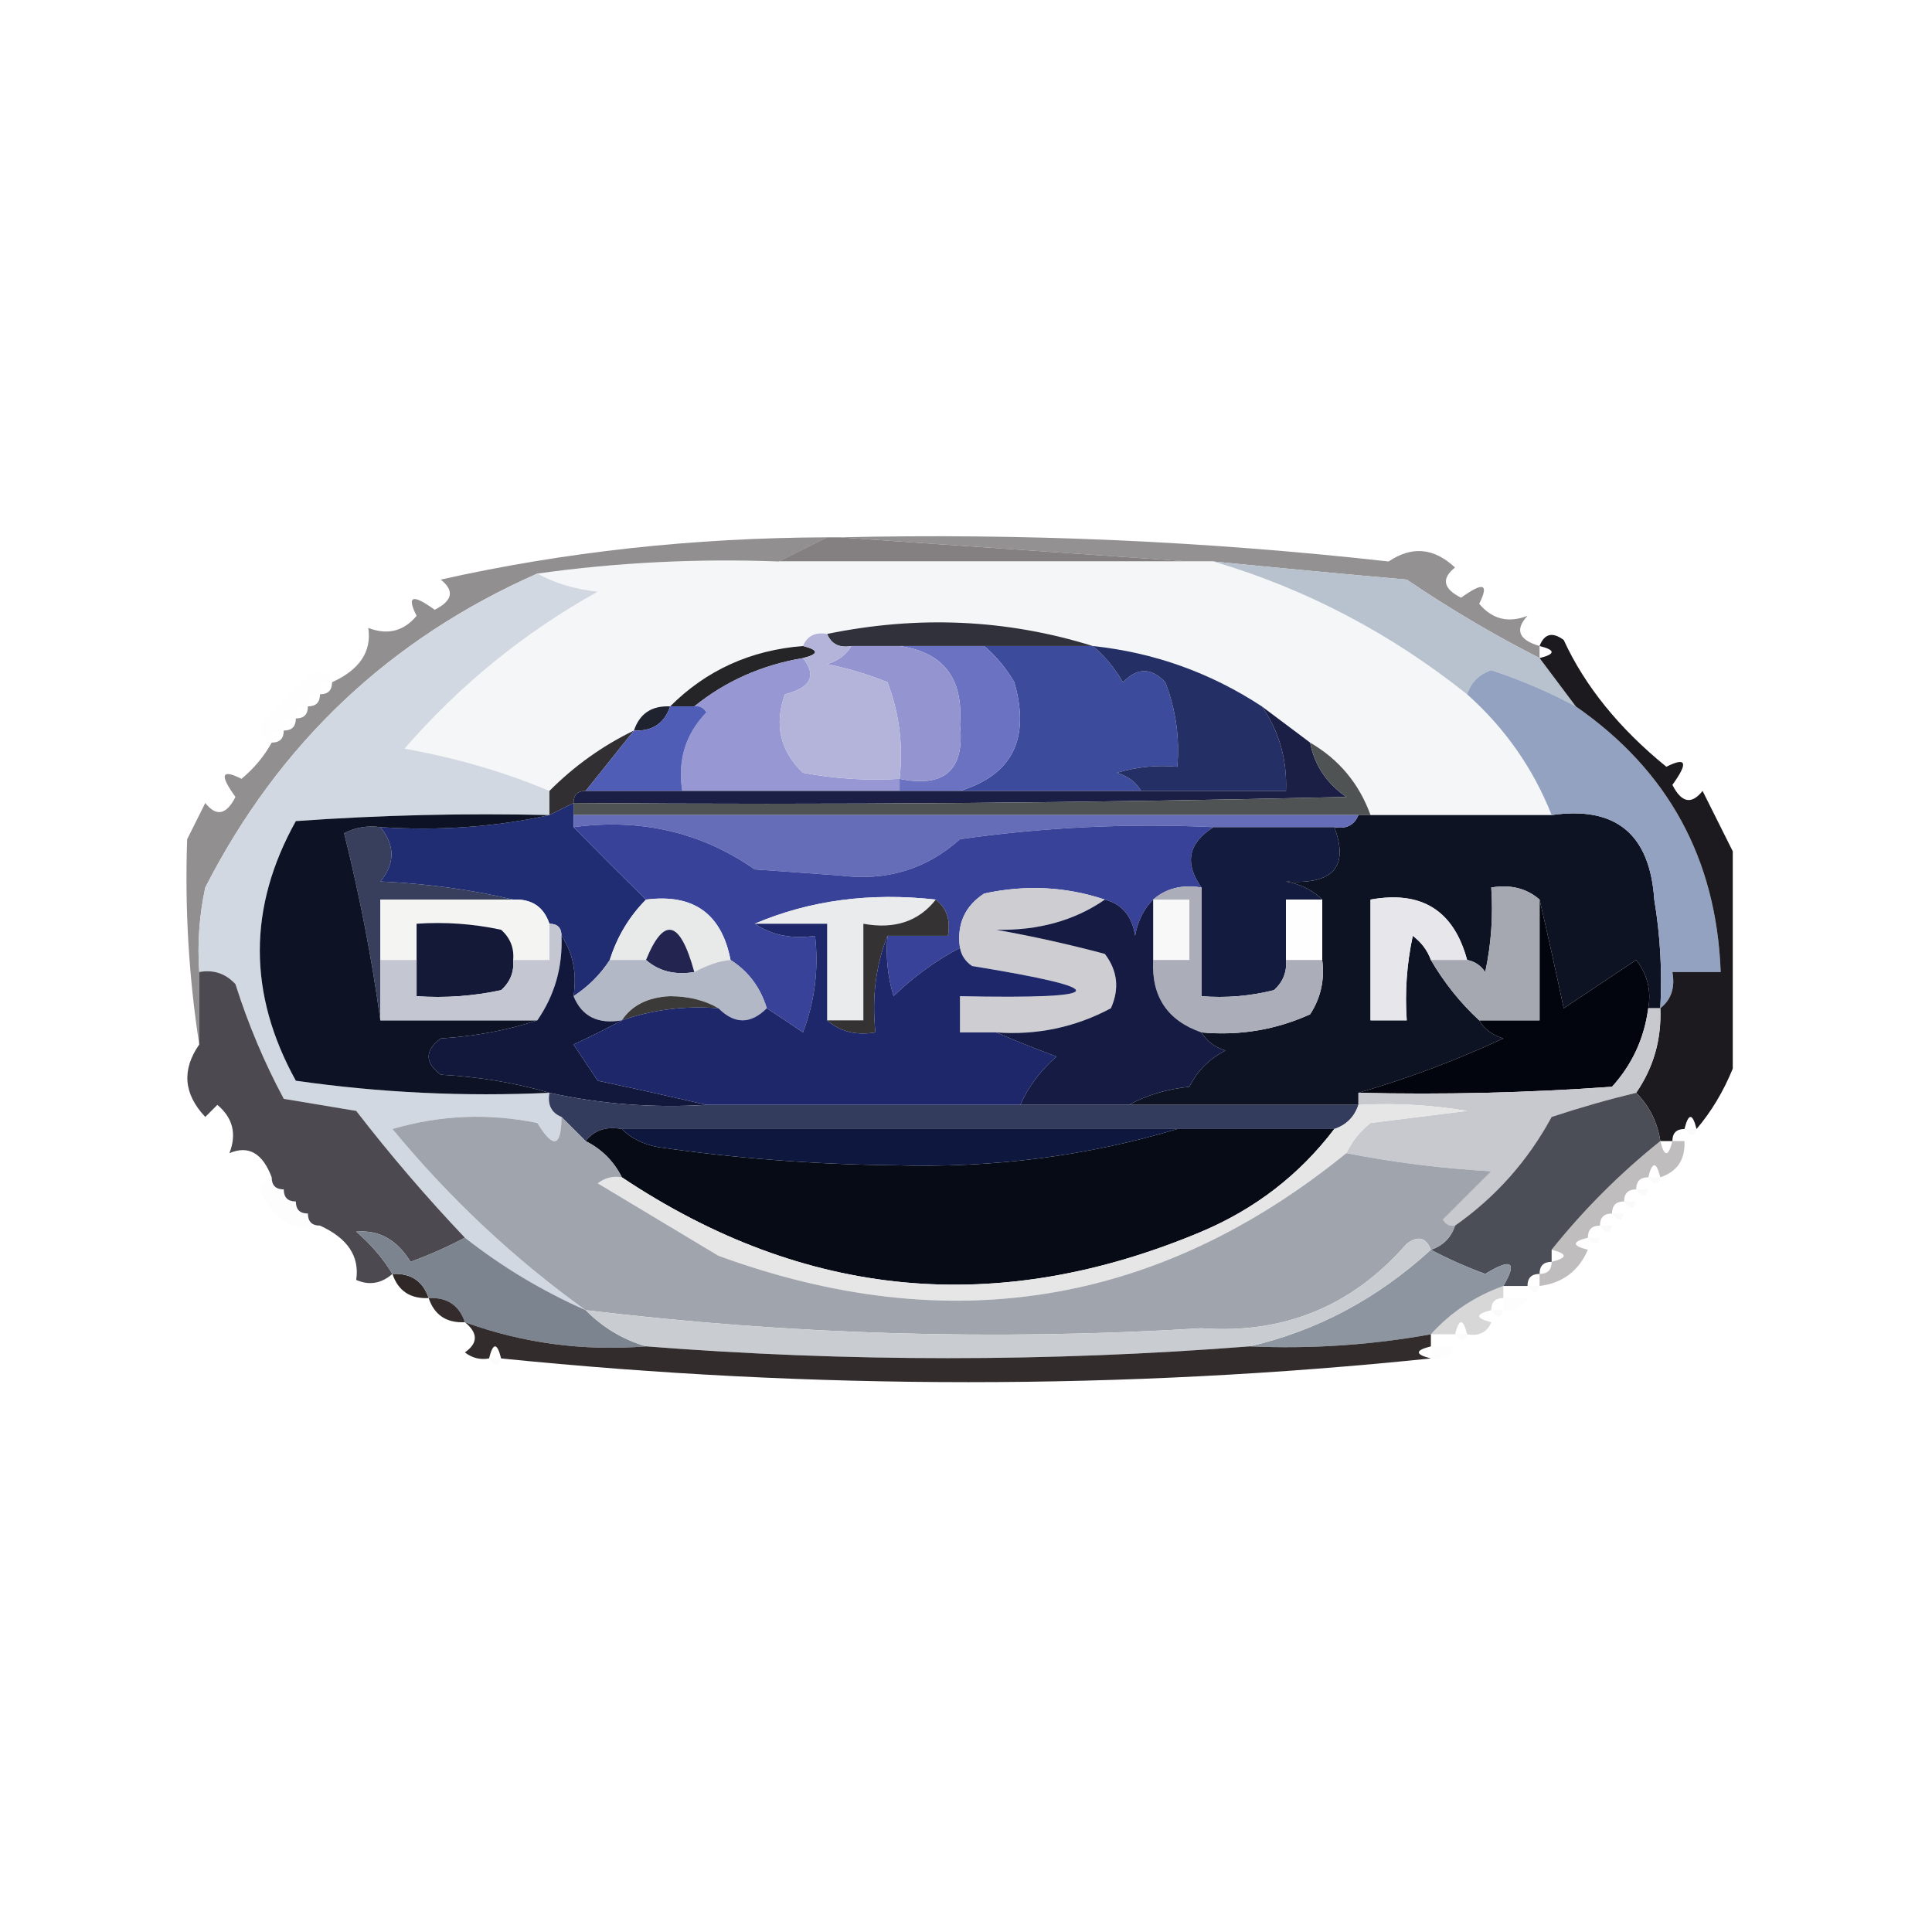 <?xml version="1.0" encoding="UTF-8"?>
<!DOCTYPE svg PUBLIC "-//W3C//DTD SVG 1.1//EN" "http://www.w3.org/Graphics/SVG/1.1/DTD/svg11.dtd">
<svg xmlns="http://www.w3.org/2000/svg" version="1.1" width="160px" height="160px" style="shape-rendering:geometricPrecision; text-rendering:geometricPrecision; image-rendering:optimizeQuality; fill-rule:evenodd; clip-rule:evenodd" xmlns:xlink="http://www.w3.org/1999/xlink">
<g><path style="opacity:0.459" fill="#151111" d="M 69.5,44.5 C 84.729,44.147 99.896,44.814 115,46.5C 116.923,45.198 118.757,45.365 120.5,47C 119.346,47.914 119.513,48.747 121,49.5C 122.84,48.167 123.34,48.334 122.5,50C 123.572,51.284 124.905,51.617 126.5,51C 125.434,52.159 125.767,52.992 127.5,53.5C 127.5,53.833 127.5,54.167 127.5,54.5C 123.738,52.587 120.071,50.421 116.5,48C 111.156,47.529 105.822,47.029 100.5,46.5C 99.833,46.5 99.167,46.5 98.5,46.5C 88.833,45.833 79.167,45.167 69.5,44.5 Z"/></g>
<g><path style="opacity:1" fill="#847f80" d="M 68.5,44.5 C 68.833,44.5 69.167,44.5 69.5,44.5C 79.167,45.167 88.833,45.833 98.5,46.5C 87.167,46.5 75.833,46.5 64.5,46.5C 65.833,45.833 67.167,45.167 68.5,44.5 Z"/></g>
<g><path style="opacity:1" fill="#f4f6f8" d="M 64.5,46.5 C 75.833,46.5 87.167,46.5 98.5,46.5C 99.167,46.5 99.833,46.5 100.5,46.5C 108.13,48.757 115.13,52.424 121.5,57.5C 124.637,60.298 126.971,63.632 128.5,67.5C 123.5,67.5 118.5,67.5 113.5,67.5C 112.557,64.891 110.89,62.891 108.5,61.5C 107.167,60.5 105.833,59.5 104.5,58.5C 100.241,55.705 95.575,54.038 90.5,53.5C 83.382,51.28 76.049,50.947 68.5,52.5C 67.508,52.328 66.842,52.662 66.5,53.5C 62.148,53.846 58.481,55.512 55.5,58.5C 53.973,58.427 52.973,59.094 52.5,60.5C 49.907,61.754 47.573,63.42 45.5,65.5C 41.783,63.934 37.783,62.768 33.5,62C 38.1,56.708 43.433,52.375 49.5,49C 47.618,48.802 45.952,48.302 44.5,47.5C 51.109,46.577 57.776,46.244 64.5,46.5 Z"/></g>
<g><path style="opacity:0.49" fill="#201b1b" d="M 68.5,44.5 C 67.167,45.167 65.833,45.833 64.5,46.5C 57.776,46.244 51.109,46.577 44.5,47.5C 32.269,52.897 23.102,61.563 17,73.5C 16.503,75.81 16.337,78.143 16.5,80.5C 16.5,82.5 16.5,84.5 16.5,86.5C 15.633,80.9 15.3,75.234 15.5,69.5C 16,68.5 16.5,67.5 17,66.5C 17.914,67.654 18.747,67.487 19.5,66C 18.167,64.16 18.334,63.66 20,64.5C 21.045,63.627 21.878,62.627 22.5,61.5C 23.167,61.5 23.5,61.167 23.5,60.5C 24.167,60.5 24.5,60.167 24.5,59.5C 25.167,59.5 25.5,59.167 25.5,58.5C 26.167,58.5 26.5,58.167 26.5,57.5C 27.167,57.5 27.5,57.167 27.5,56.5C 29.791,55.458 30.791,53.958 30.5,52C 32.095,52.617 33.428,52.284 34.5,51C 33.66,49.334 34.16,49.167 36,50.5C 37.487,49.747 37.654,48.914 36.5,48C 46.758,45.702 57.425,44.535 68.5,44.5 Z"/></g>
<g><path style="opacity:1" fill="#b8c2ce" d="M 100.5,46.5 C 105.822,47.029 111.156,47.529 116.5,48C 120.071,50.421 123.738,52.587 127.5,54.5C 128.5,55.833 129.5,57.167 130.5,58.5C 128.307,57.319 125.974,56.319 123.5,55.5C 122.478,55.855 121.811,56.522 121.5,57.5C 115.13,52.424 108.13,48.757 100.5,46.5 Z"/></g>
<g><path style="opacity:1" fill="#30313b" d="M 90.5,53.5 C 87.5,53.5 84.5,53.5 81.5,53.5C 79.167,53.5 76.833,53.5 74.5,53.5C 73.167,53.5 71.833,53.5 70.5,53.5C 69.508,53.672 68.842,53.338 68.5,52.5C 76.049,50.947 83.382,51.28 90.5,53.5 Z"/></g>
<g><path style="opacity:1" fill="#252527" d="M 66.5,53.5 C 67.833,53.833 67.833,54.167 66.5,54.5C 63.088,55.075 60.088,56.408 57.5,58.5C 56.833,58.5 56.167,58.5 55.5,58.5C 58.481,55.512 62.148,53.846 66.5,53.5 Z"/></g>
<g><path style="opacity:0.006" fill="#000000" d="M 27.5,56.5 C 26.833,56.5 26.5,56.833 26.5,57.5C 25.833,57.5 25.5,57.833 25.5,58.5C 24.833,58.5 24.5,58.833 24.5,59.5C 23.833,59.5 23.5,59.833 23.5,60.5C 22.833,60.5 22.5,60.833 22.5,61.5C 21.475,61.103 21.308,60.437 22,59.5C 23.167,58.333 24.333,57.167 25.5,56C 26.437,55.308 27.103,55.475 27.5,56.5 Z"/></g>
<g><path style="opacity:1" fill="#3c4b9c" d="M 81.5,53.5 C 84.5,53.5 87.5,53.5 90.5,53.5C 91.469,54.309 92.302,55.309 93,56.5C 94.183,55.269 95.349,55.269 96.5,56.5C 97.374,58.747 97.708,61.08 97.5,63.5C 95.801,63.34 94.134,63.507 92.5,64C 93.416,64.278 94.082,64.778 94.5,65.5C 89.5,65.5 84.5,65.5 79.5,65.5C 83.84,64.166 85.34,61.166 84,56.5C 83.302,55.309 82.469,54.309 81.5,53.5 Z"/></g>
<g><path style="opacity:1" fill="#9697d3" d="M 66.5,54.5 C 67.658,55.95 67.158,56.95 65,57.5C 64.104,60.025 64.604,62.192 66.5,64C 69.146,64.497 71.813,64.664 74.5,64.5C 74.5,64.833 74.5,65.167 74.5,65.5C 68.5,65.5 62.5,65.5 56.5,65.5C 56.104,62.956 56.771,60.789 58.5,59C 58.272,58.601 57.938,58.435 57.5,58.5C 60.088,56.408 63.088,55.075 66.5,54.5 Z"/></g>
<g><path style="opacity:1" fill="#1f222f" d="M 55.5,58.5 C 55.027,59.906 54.027,60.573 52.5,60.5C 52.973,59.094 53.973,58.427 55.5,58.5 Z"/></g>
<g><path style="opacity:1" fill="#6b72c1" d="M 74.5,53.5 C 76.833,53.5 79.167,53.5 81.5,53.5C 82.469,54.309 83.302,55.309 84,56.5C 85.34,61.166 83.84,64.166 79.5,65.5C 77.833,65.5 76.167,65.5 74.5,65.5C 74.5,65.167 74.5,64.833 74.5,64.5C 78.24,65.258 79.907,63.758 79.5,60C 79.795,56.184 78.128,54.018 74.5,53.5 Z"/></g>
<g><path style="opacity:1" fill="#9495d0" d="M 70.5,53.5 C 71.833,53.5 73.167,53.5 74.5,53.5C 78.128,54.018 79.795,56.184 79.5,60C 79.907,63.758 78.24,65.258 74.5,64.5C 74.813,61.753 74.48,59.087 73.5,56.5C 71.885,55.846 70.218,55.346 68.5,55C 69.416,54.722 70.082,54.222 70.5,53.5 Z"/></g>
<g><path style="opacity:1" fill="#d2d8e1" d="M 44.5,47.5 C 45.952,48.302 47.618,48.802 49.5,49C 43.433,52.375 38.1,56.708 33.5,62C 37.783,62.768 41.783,63.934 45.5,65.5C 45.5,66.167 45.5,66.833 45.5,67.5C 38.492,67.334 31.492,67.5 24.5,68C 20.523,75.134 20.523,82.301 24.5,89.5C 31.468,90.497 38.468,90.83 45.5,90.5C 45.328,91.492 45.662,92.158 46.5,92.5C 46.489,95.001 45.822,95.168 44.5,93C 40.459,92.174 36.459,92.34 32.5,93.5C 37.251,99.255 42.584,104.255 48.5,108.5C 44.922,106.925 41.589,104.925 38.5,102.5C 35.336,99.167 32.336,95.667 29.5,92C 27.5,91.667 25.5,91.333 23.5,91C 21.878,87.973 20.545,84.806 19.5,81.5C 18.675,80.614 17.675,80.281 16.5,80.5C 16.337,78.143 16.503,75.81 17,73.5C 23.102,61.563 32.269,52.897 44.5,47.5 Z"/></g>
<g><path style="opacity:1" fill="#b4b4db" d="M 66.5,53.5 C 66.842,52.662 67.508,52.328 68.5,52.5C 68.842,53.338 69.508,53.672 70.5,53.5C 70.082,54.222 69.416,54.722 68.5,55C 70.218,55.346 71.885,55.846 73.5,56.5C 74.48,59.087 74.813,61.753 74.5,64.5C 71.813,64.664 69.146,64.497 66.5,64C 64.604,62.192 64.104,60.025 65,57.5C 67.158,56.95 67.658,55.95 66.5,54.5C 67.833,54.167 67.833,53.833 66.5,53.5 Z"/></g>
<g><path style="opacity:1" fill="#242f66" d="M 90.5,53.5 C 95.575,54.038 100.241,55.705 104.5,58.5C 105.933,60.558 106.6,62.892 106.5,65.5C 102.5,65.5 98.5,65.5 94.5,65.5C 94.082,64.778 93.416,64.278 92.5,64C 94.134,63.507 95.801,63.34 97.5,63.5C 97.708,61.08 97.374,58.747 96.5,56.5C 95.349,55.269 94.183,55.269 93,56.5C 92.302,55.309 91.469,54.309 90.5,53.5 Z"/></g>
<g><path style="opacity:1" fill="#312f31" d="M 52.5,60.5 C 51.167,62.167 49.833,63.833 48.5,65.5C 47.833,65.5 47.5,65.833 47.5,66.5C 46.833,66.833 46.167,67.167 45.5,67.5C 45.5,66.833 45.5,66.167 45.5,65.5C 47.573,63.42 49.907,61.754 52.5,60.5 Z"/></g>
<g><path style="opacity:1" fill="#4f5db6" d="M 55.5,58.5 C 56.167,58.5 56.833,58.5 57.5,58.5C 57.938,58.435 58.272,58.601 58.5,59C 56.771,60.789 56.104,62.956 56.5,65.5C 53.833,65.5 51.167,65.5 48.5,65.5C 49.833,63.833 51.167,62.167 52.5,60.5C 54.027,60.573 55.027,59.906 55.5,58.5 Z"/></g>
<g><path style="opacity:1" fill="#1b1f46" d="M 104.5,58.5 C 105.833,59.5 107.167,60.5 108.5,61.5C 108.859,63.371 109.859,64.871 111.5,66C 90.169,66.5 68.836,66.667 47.5,66.5C 47.5,65.833 47.833,65.5 48.5,65.5C 51.167,65.5 53.833,65.5 56.5,65.5C 62.5,65.5 68.5,65.5 74.5,65.5C 76.167,65.5 77.833,65.5 79.5,65.5C 84.5,65.5 89.5,65.5 94.5,65.5C 98.5,65.5 102.5,65.5 106.5,65.5C 106.6,62.892 105.933,60.558 104.5,58.5 Z"/></g>
<g><path style="opacity:1" fill="#4f5353" d="M 108.5,61.5 C 110.89,62.891 112.557,64.891 113.5,67.5C 113.167,67.5 112.833,67.5 112.5,67.5C 90.833,67.5 69.167,67.5 47.5,67.5C 47.5,67.167 47.5,66.833 47.5,66.5C 68.836,66.667 90.169,66.5 111.5,66C 109.859,64.871 108.859,63.371 108.5,61.5 Z"/></g>
<g><path style="opacity:1" fill="#0e1323" d="M 112.5,67.5 C 112.833,67.5 113.167,67.5 113.5,67.5C 118.5,67.5 123.5,67.5 128.5,67.5C 133.803,66.736 136.636,69.07 137,74.5C 137.498,77.482 137.665,80.482 137.5,83.5C 137.167,83.5 136.833,83.5 136.5,83.5C 136.762,82.022 136.429,80.689 135.5,79.5C 133.5,80.833 131.5,82.167 129.5,83.5C 128.833,80.358 128.166,77.358 127.5,74.5C 126.432,73.566 125.099,73.232 123.5,73.5C 123.663,75.857 123.497,78.19 123,80.5C 122.617,79.944 122.117,79.611 121.5,79.5C 120.391,75.398 117.725,73.731 113.5,74.5C 113.5,77.833 113.5,81.167 113.5,84.5C 114.5,84.5 115.5,84.5 116.5,84.5C 116.337,82.143 116.503,79.81 117,77.5C 117.717,78.044 118.217,78.711 118.5,79.5C 119.604,81.388 120.937,83.055 122.5,84.5C 122.918,85.222 123.584,85.722 124.5,86C 120.497,87.849 116.497,89.349 112.5,90.5C 112.5,90.833 112.5,91.167 112.5,91.5C 106.167,91.5 99.833,91.5 93.5,91.5C 94.952,90.698 96.618,90.198 98.5,90C 99.167,88.667 100.167,87.667 101.5,87C 100.584,86.722 99.918,86.222 99.5,85.5C 102.649,85.789 105.649,85.289 108.5,84C 109.38,82.644 109.714,81.144 109.5,79.5C 109.5,77.833 109.5,76.167 109.5,74.5C 108.737,73.732 107.737,73.232 106.5,73C 110.405,73.284 111.738,71.784 110.5,68.5C 111.492,68.672 112.158,68.338 112.5,67.5 Z"/></g>
<g><path style="opacity:1" fill="#373f5d" d="M 31.5,68.5 C 32.728,70.01 32.728,71.51 31.5,73C 35.356,73.177 39.023,73.677 42.5,74.5C 38.833,74.5 35.167,74.5 31.5,74.5C 31.5,76.167 31.5,77.833 31.5,79.5C 31.5,81.167 31.5,82.833 31.5,84.5C 30.795,79.38 29.795,74.213 28.5,69C 29.448,68.517 30.448,68.35 31.5,68.5 Z"/></g>
<g><path style="opacity:1" fill="#212d73" d="M 47.5,66.5 C 47.5,66.833 47.5,67.167 47.5,67.5C 47.5,67.833 47.5,68.167 47.5,68.5C 49.509,70.543 51.509,72.543 53.5,74.5C 52.11,75.899 51.11,77.566 50.5,79.5C 49.728,80.694 48.728,81.694 47.5,82.5C 47.785,80.585 47.451,78.919 46.5,77.5C 46.5,76.833 46.167,76.5 45.5,76.5C 45.027,75.094 44.027,74.427 42.5,74.5C 39.023,73.677 35.356,73.177 31.5,73C 32.728,71.51 32.728,70.01 31.5,68.5C 36.363,68.82 41.03,68.486 45.5,67.5C 46.167,67.167 46.833,66.833 47.5,66.5 Z"/></g>
<g><path style="opacity:1" fill="#666db8" d="M 47.5,68.5 C 47.5,68.167 47.5,67.833 47.5,67.5C 69.167,67.5 90.833,67.5 112.5,67.5C 112.158,68.338 111.492,68.672 110.5,68.5C 107.167,68.5 103.833,68.5 100.5,68.5C 93.468,68.17 86.468,68.503 79.5,69.5C 76.712,72.003 73.379,73.003 69.5,72.5C 67.167,72.333 64.833,72.167 62.5,72C 58.094,68.923 53.094,67.757 47.5,68.5 Z"/></g>
<g><path style="opacity:1" fill="#384299" d="M 47.5,68.5 C 53.094,67.757 58.094,68.923 62.5,72C 64.833,72.167 67.167,72.333 69.5,72.5C 73.379,73.003 76.712,72.003 79.5,69.5C 86.468,68.503 93.468,68.17 100.5,68.5C 98.401,69.815 98.067,71.482 99.5,73.5C 97.901,73.232 96.568,73.566 95.5,74.5C 94.732,75.263 94.232,76.263 94,77.5C 93.764,75.881 92.931,74.881 91.5,74.5C 88.257,73.42 84.924,73.253 81.5,74C 79.893,75.049 79.227,76.549 79.5,78.5C 77.475,79.565 75.642,80.898 74,82.5C 73.507,80.866 73.34,79.199 73.5,77.5C 75.167,77.5 76.833,77.5 78.5,77.5C 78.737,76.209 78.404,75.209 77.5,74.5C 72.056,73.892 67.056,74.558 62.5,76.5C 63.919,77.451 65.585,77.784 67.5,77.5C 67.813,80.247 67.48,82.913 66.5,85.5C 65.482,84.808 64.482,84.141 63.5,83.5C 62.974,81.77 61.974,80.436 60.5,79.5C 59.757,75.664 57.424,73.997 53.5,74.5C 51.509,72.543 49.509,70.543 47.5,68.5 Z"/></g>
<g><path style="opacity:1" fill="#131c3e" d="M 100.5,68.5 C 103.833,68.5 107.167,68.5 110.5,68.5C 111.738,71.784 110.405,73.284 106.5,73C 107.737,73.232 108.737,73.732 109.5,74.5C 108.5,74.5 107.5,74.5 106.5,74.5C 106.5,76.167 106.5,77.833 106.5,79.5C 106.586,80.496 106.252,81.329 105.5,82C 103.527,82.496 101.527,82.662 99.5,82.5C 99.5,79.5 99.5,76.5 99.5,73.5C 98.067,71.482 98.401,69.815 100.5,68.5 Z"/></g>
<g><path style="opacity:1" fill="#f4f4f3" d="M 42.5,74.5 C 44.027,74.427 45.027,75.094 45.5,76.5C 45.5,77.5 45.5,78.5 45.5,79.5C 44.5,79.5 43.5,79.5 42.5,79.5C 42.586,78.504 42.252,77.671 41.5,77C 39.19,76.503 36.857,76.337 34.5,76.5C 34.5,77.5 34.5,78.5 34.5,79.5C 33.5,79.5 32.5,79.5 31.5,79.5C 31.5,77.833 31.5,76.167 31.5,74.5C 35.167,74.5 38.833,74.5 42.5,74.5 Z"/></g>
<g><path style="opacity:1" fill="#e8e9e9" d="M 53.5,74.5 C 57.424,73.997 59.757,75.664 60.5,79.5C 59.635,79.564 58.635,79.897 57.5,80.5C 56.321,76.192 54.987,75.859 53.5,79.5C 52.5,79.5 51.5,79.5 50.5,79.5C 51.11,77.566 52.11,75.899 53.5,74.5 Z"/></g>
<g><path style="opacity:1" fill="#eaebec" d="M 77.5,74.5 C 76.082,76.308 74.082,76.975 71.5,76.5C 71.5,79.167 71.5,81.833 71.5,84.5C 70.5,84.5 69.5,84.5 68.5,84.5C 68.5,81.833 68.5,79.167 68.5,76.5C 66.5,76.5 64.5,76.5 62.5,76.5C 67.056,74.558 72.056,73.892 77.5,74.5 Z"/></g>
<g><path style="opacity:1" fill="#ceced2" d="M 91.5,74.5 C 88.992,76.237 85.992,77.07 82.5,77C 85.528,77.539 88.528,78.206 91.5,79C 92.554,80.388 92.72,81.888 92,83.5C 89.049,85.076 85.883,85.743 82.5,85.5C 81.5,85.5 80.5,85.5 79.5,85.5C 79.5,84.5 79.5,83.5 79.5,82.5C 91.974,82.754 92.307,81.92 80.5,80C 79.944,79.617 79.611,79.117 79.5,78.5C 79.227,76.549 79.893,75.049 81.5,74C 84.924,73.253 88.257,73.42 91.5,74.5 Z"/></g>
<g><path style="opacity:1" fill="#f8f8f8" d="M 95.5,74.5 C 96.5,74.5 97.5,74.5 98.5,74.5C 98.5,76.167 98.5,77.833 98.5,79.5C 97.5,79.5 96.5,79.5 95.5,79.5C 95.5,77.833 95.5,76.167 95.5,74.5 Z"/></g>
<g><path style="opacity:1" fill="#fefefe" d="M 109.5,74.5 C 109.5,76.167 109.5,77.833 109.5,79.5C 108.5,79.5 107.5,79.5 106.5,79.5C 106.5,77.833 106.5,76.167 106.5,74.5C 107.5,74.5 108.5,74.5 109.5,74.5 Z"/></g>
<g><path style="opacity:1" fill="#e7e7eb" d="M 121.5,79.5 C 120.5,79.5 119.5,79.5 118.5,79.5C 118.217,78.711 117.717,78.044 117,77.5C 116.503,79.81 116.337,82.143 116.5,84.5C 115.5,84.5 114.5,84.5 113.5,84.5C 113.5,81.167 113.5,77.833 113.5,74.5C 117.725,73.731 120.391,75.398 121.5,79.5 Z"/></g>
<g><path style="opacity:1" fill="#92a2c0" d="M 130.5,58.5 C 138.155,63.808 142.155,71.142 142.5,80.5C 141.167,80.5 139.833,80.5 138.5,80.5C 138.737,81.791 138.404,82.791 137.5,83.5C 137.665,80.482 137.498,77.482 137,74.5C 136.636,69.07 133.803,66.736 128.5,67.5C 126.971,63.632 124.637,60.298 121.5,57.5C 121.811,56.522 122.478,55.855 123.5,55.5C 125.974,56.319 128.307,57.319 130.5,58.5 Z"/></g>
<g><path style="opacity:1" fill="#0d1224" d="M 45.5,67.5 C 41.03,68.486 36.363,68.82 31.5,68.5C 30.448,68.35 29.448,68.517 28.5,69C 29.795,74.213 30.795,79.38 31.5,84.5C 35.833,84.5 40.167,84.5 44.5,84.5C 42.031,85.317 39.365,85.817 36.5,86C 35.167,87 35.167,88 36.5,89C 39.695,89.18 42.695,89.68 45.5,90.5C 38.468,90.83 31.468,90.497 24.5,89.5C 20.523,82.301 20.523,75.134 24.5,68C 31.492,67.5 38.492,67.334 45.5,67.5 Z"/></g>
<g><path style="opacity:1" fill="#23244f" d="M 57.5,80.5 C 55.901,80.768 54.568,80.434 53.5,79.5C 54.987,75.859 56.321,76.192 57.5,80.5 Z"/></g>
<g><path style="opacity:1" fill="#343232" d="M 77.5,74.5 C 78.404,75.209 78.737,76.209 78.5,77.5C 76.833,77.5 75.167,77.5 73.5,77.5C 72.527,79.948 72.194,82.615 72.5,85.5C 70.901,85.768 69.568,85.434 68.5,84.5C 69.5,84.5 70.5,84.5 71.5,84.5C 71.5,81.833 71.5,79.167 71.5,76.5C 74.082,76.975 76.082,76.308 77.5,74.5 Z"/></g>
<g><path style="opacity:1" fill="#141938" d="M 42.5,79.5 C 42.586,80.496 42.252,81.329 41.5,82C 39.19,82.497 36.857,82.663 34.5,82.5C 34.5,81.5 34.5,80.5 34.5,79.5C 34.5,78.5 34.5,77.5 34.5,76.5C 36.857,76.337 39.19,76.503 41.5,77C 42.252,77.671 42.586,78.504 42.5,79.5 Z"/></g>
<g><path style="opacity:1" fill="#03050e" d="M 127.5,74.5 C 128.166,77.358 128.833,80.358 129.5,83.5C 131.5,82.167 133.5,80.833 135.5,79.5C 136.429,80.689 136.762,82.022 136.5,83.5C 136.171,85.991 135.171,88.157 133.5,90C 126.508,90.5 119.508,90.666 112.5,90.5C 116.497,89.349 120.497,87.849 124.5,86C 123.584,85.722 122.918,85.222 122.5,84.5C 124.167,84.5 125.833,84.5 127.5,84.5C 127.5,81.167 127.5,77.833 127.5,74.5 Z"/></g>
<g><path style="opacity:1" fill="#b3b8c6" d="M 50.5,79.5 C 51.5,79.5 52.5,79.5 53.5,79.5C 54.568,80.434 55.901,80.768 57.5,80.5C 58.635,79.897 59.635,79.564 60.5,79.5C 61.974,80.436 62.974,81.77 63.5,83.5C 62.167,84.833 60.833,84.833 59.5,83.5C 58.378,82.844 57.045,82.511 55.5,82.5C 53.667,82.585 52.334,83.252 51.5,84.5C 49.517,84.843 48.183,84.177 47.5,82.5C 48.728,81.694 49.728,80.694 50.5,79.5 Z"/></g>
<g><path style="opacity:1" fill="#abadb9" d="M 95.5,74.5 C 96.568,73.566 97.901,73.232 99.5,73.5C 99.5,76.5 99.5,79.5 99.5,82.5C 101.527,82.662 103.527,82.496 105.5,82C 106.252,81.329 106.586,80.496 106.5,79.5C 107.5,79.5 108.5,79.5 109.5,79.5C 109.714,81.144 109.38,82.644 108.5,84C 105.649,85.289 102.649,85.789 99.5,85.5C 96.675,84.522 95.342,82.522 95.5,79.5C 96.5,79.5 97.5,79.5 98.5,79.5C 98.5,77.833 98.5,76.167 98.5,74.5C 97.5,74.5 96.5,74.5 95.5,74.5 Z"/></g>
<g><path style="opacity:1" fill="#a6a8b1" d="M 127.5,74.5 C 127.5,77.833 127.5,81.167 127.5,84.5C 125.833,84.5 124.167,84.5 122.5,84.5C 120.937,83.055 119.604,81.388 118.5,79.5C 119.5,79.5 120.5,79.5 121.5,79.5C 122.117,79.611 122.617,79.944 123,80.5C 123.497,78.19 123.663,75.857 123.5,73.5C 125.099,73.232 126.432,73.566 127.5,74.5 Z"/></g>
<g><path style="opacity:1" fill="#3c3a38" d="M 59.5,83.5 C 56.721,83.279 54.054,83.612 51.5,84.5C 52.334,83.252 53.667,82.585 55.5,82.5C 57.045,82.511 58.378,82.844 59.5,83.5 Z"/></g>
<g><path style="opacity:1" fill="#c4c7d2" d="M 45.5,76.5 C 46.167,76.5 46.5,76.833 46.5,77.5C 46.606,80.079 45.94,82.412 44.5,84.5C 40.167,84.5 35.833,84.5 31.5,84.5C 31.5,82.833 31.5,81.167 31.5,79.5C 32.5,79.5 33.5,79.5 34.5,79.5C 34.5,80.5 34.5,81.5 34.5,82.5C 36.857,82.663 39.19,82.497 41.5,82C 42.252,81.329 42.586,80.496 42.5,79.5C 43.5,79.5 44.5,79.5 45.5,79.5C 45.5,78.5 45.5,77.5 45.5,76.5 Z"/></g>
<g><path style="opacity:1" fill="#12183b" d="M 46.5,77.5 C 47.451,78.919 47.785,80.585 47.5,82.5C 48.183,84.177 49.517,84.843 51.5,84.5C 50.282,85.161 48.949,85.828 47.5,86.5C 48.167,87.5 48.833,88.5 49.5,89.5C 52.642,90.167 55.642,90.834 58.5,91.5C 54.069,91.769 49.735,91.436 45.5,90.5C 42.695,89.68 39.695,89.18 36.5,89C 35.167,88 35.167,87 36.5,86C 39.365,85.817 42.031,85.317 44.5,84.5C 45.94,82.412 46.606,80.079 46.5,77.5 Z"/></g>
<g><path style="opacity:1" fill="#1d276a" d="M 62.5,76.5 C 64.5,76.5 66.5,76.5 68.5,76.5C 68.5,79.167 68.5,81.833 68.5,84.5C 69.568,85.434 70.901,85.768 72.5,85.5C 72.194,82.615 72.527,79.948 73.5,77.5C 73.34,79.199 73.507,80.866 74,82.5C 75.642,80.898 77.475,79.565 79.5,78.5C 79.611,79.117 79.944,79.617 80.5,80C 92.307,81.92 91.974,82.754 79.5,82.5C 79.5,83.5 79.5,84.5 79.5,85.5C 80.5,85.5 81.5,85.5 82.5,85.5C 84.042,86.163 85.709,86.83 87.5,87.5C 86.174,88.642 85.174,89.975 84.5,91.5C 75.833,91.5 67.167,91.5 58.5,91.5C 55.642,90.834 52.642,90.167 49.5,89.5C 48.833,88.5 48.167,87.5 47.5,86.5C 48.949,85.828 50.282,85.161 51.5,84.5C 54.054,83.612 56.721,83.279 59.5,83.5C 60.833,84.833 62.167,84.833 63.5,83.5C 64.482,84.141 65.482,84.808 66.5,85.5C 67.48,82.913 67.813,80.247 67.5,77.5C 65.585,77.784 63.919,77.451 62.5,76.5 Z"/></g>
<g><path style="opacity:1" fill="#151b43" d="M 91.5,74.5 C 92.931,74.881 93.764,75.881 94,77.5C 94.232,76.263 94.732,75.263 95.5,74.5C 95.5,76.167 95.5,77.833 95.5,79.5C 95.342,82.522 96.675,84.522 99.5,85.5C 99.918,86.222 100.584,86.722 101.5,87C 100.167,87.667 99.167,88.667 98.5,90C 96.618,90.198 94.952,90.698 93.5,91.5C 90.5,91.5 87.5,91.5 84.5,91.5C 85.174,89.975 86.174,88.642 87.5,87.5C 85.709,86.83 84.042,86.163 82.5,85.5C 85.883,85.743 89.049,85.076 92,83.5C 92.72,81.888 92.554,80.388 91.5,79C 88.528,78.206 85.528,77.539 82.5,77C 85.992,77.07 88.992,76.237 91.5,74.5 Z"/></g>
<g><path style="opacity:1" fill="#1c1a1e" d="M 127.5,53.5 C 127.897,52.475 128.563,52.308 129.5,53C 131.259,56.823 134.092,60.323 138,63.5C 139.666,62.66 139.833,63.16 138.5,65C 139.253,66.487 140.086,66.654 141,65.5C 141.833,67.167 142.667,68.833 143.5,70.5C 143.5,76.5 143.5,82.5 143.5,88.5C 142.725,90.396 141.725,92.063 140.5,93.5C 140.167,92.167 139.833,92.167 139.5,93.5C 138.833,93.5 138.5,93.833 138.5,94.5C 138.167,94.5 137.833,94.5 137.5,94.5C 137.267,92.938 136.6,91.605 135.5,90.5C 136.939,88.412 137.606,86.079 137.5,83.5C 138.404,82.791 138.737,81.791 138.5,80.5C 139.833,80.5 141.167,80.5 142.5,80.5C 142.155,71.142 138.155,63.808 130.5,58.5C 129.5,57.167 128.5,55.833 127.5,54.5C 128.833,54.167 128.833,53.833 127.5,53.5 Z"/></g>
<g><path style="opacity:1" fill="#343c5d" d="M 45.5,90.5 C 49.735,91.436 54.069,91.769 58.5,91.5C 67.167,91.5 75.833,91.5 84.5,91.5C 87.5,91.5 90.5,91.5 93.5,91.5C 99.833,91.5 106.167,91.5 112.5,91.5C 112.167,92.5 111.5,93.167 110.5,93.5C 106.167,93.5 101.833,93.5 97.5,93.5C 82.167,93.5 66.833,93.5 51.5,93.5C 50.209,93.263 49.209,93.596 48.5,94.5C 47.833,93.833 47.167,93.167 46.5,92.5C 45.662,92.158 45.328,91.492 45.5,90.5 Z"/></g>
<g><path style="opacity:0.016" fill="#000000" d="M 139.5,93.5 C 139.833,93.5 140.167,93.5 140.5,93.5C 140.315,94.17 139.981,94.17 139.5,93.5 Z"/></g>
<g><path style="opacity:1" fill="#070b16" d="M 48.5,94.5 C 49.209,93.596 50.209,93.263 51.5,93.5C 52.263,94.268 53.263,94.768 54.5,95C 60.965,95.933 67.465,96.433 74,96.5C 82.137,96.754 89.971,95.754 97.5,93.5C 101.833,93.5 106.167,93.5 110.5,93.5C 107.625,97.281 103.958,100.114 99.5,102C 82.638,109.095 66.638,107.595 51.5,97.5C 50.833,96.167 49.833,95.167 48.5,94.5 Z"/></g>
<g><path style="opacity:1" fill="#c8c9ce" d="M 136.5,83.5 C 136.833,83.5 137.167,83.5 137.5,83.5C 137.606,86.079 136.939,88.412 135.5,90.5C 133.177,91.058 130.843,91.725 128.5,92.5C 126.525,96.141 123.858,99.141 120.5,101.5C 120.062,101.565 119.728,101.399 119.5,101C 120.833,99.667 122.167,98.333 123.5,97C 119.415,96.767 115.415,96.267 111.5,95.5C 111.953,94.542 112.619,93.708 113.5,93C 116.167,92.667 118.833,92.333 121.5,92C 118.518,91.502 115.518,91.335 112.5,91.5C 112.5,91.167 112.5,90.833 112.5,90.5C 119.508,90.666 126.508,90.5 133.5,90C 135.171,88.157 136.171,85.991 136.5,83.5 Z"/></g>
<g><path style="opacity:1" fill="#0e183e" d="M 51.5,93.5 C 66.833,93.5 82.167,93.5 97.5,93.5C 89.971,95.754 82.137,96.754 74,96.5C 67.465,96.433 60.965,95.933 54.5,95C 53.263,94.768 52.263,94.268 51.5,93.5 Z"/></g>
<g><path style="opacity:1" fill="#e6e6e7" d="M 112.5,91.5 C 115.518,91.335 118.518,91.502 121.5,92C 118.833,92.333 116.167,92.667 113.5,93C 112.619,93.708 111.953,94.542 111.5,95.5C 95.929,108.139 78.596,110.972 59.5,104C 56.167,102 52.833,100 49.5,98C 50.094,97.536 50.761,97.369 51.5,97.5C 66.638,107.595 82.638,109.095 99.5,102C 103.958,100.114 107.625,97.281 110.5,93.5C 111.5,93.167 112.167,92.5 112.5,91.5 Z"/></g>
<g><path style="opacity:0.009" fill="#000000" d="M 22.5,97.5 C 22.5,98.167 22.833,98.5 23.5,98.5C 23.5,99.167 23.833,99.5 24.5,99.5C 24.5,100.167 24.833,100.5 25.5,100.5C 25.5,101.167 25.833,101.5 26.5,101.5C 24.336,102.118 22.67,101.118 21.5,98.5C 21.624,97.893 21.957,97.56 22.5,97.5 Z"/></g>
<g><path style="opacity:1" fill="#4c4950" d="M 16.5,80.5 C 17.675,80.281 18.675,80.614 19.5,81.5C 20.545,84.806 21.878,87.973 23.5,91C 25.5,91.333 27.5,91.667 29.5,92C 32.336,95.667 35.336,99.167 38.5,102.5C 37.123,103.234 35.623,103.901 34,104.5C 32.887,102.671 31.387,101.837 29.5,102C 30.71,103.039 31.71,104.206 32.5,105.5C 31.577,106.303 30.577,106.47 29.5,106C 29.791,104.042 28.791,102.542 26.5,101.5C 25.833,101.5 25.5,101.167 25.5,100.5C 24.833,100.5 24.5,100.167 24.5,99.5C 23.833,99.5 23.5,99.167 23.5,98.5C 22.833,98.5 22.5,98.167 22.5,97.5C 21.746,95.495 20.579,94.828 19,95.5C 19.617,93.905 19.284,92.572 18,91.5C 17.667,91.833 17.333,92.167 17,92.5C 15.204,90.598 15.037,88.598 16.5,86.5C 16.5,84.5 16.5,82.5 16.5,80.5 Z"/></g>
<g><path style="opacity:0.275" fill="#191210" d="M 137.5,94.5 C 137.833,95.833 138.167,95.833 138.5,94.5C 138.833,94.5 139.167,94.5 139.5,94.5C 139.573,96.027 138.906,97.027 137.5,97.5C 137.167,96.167 136.833,96.167 136.5,97.5C 135.833,97.5 135.5,97.833 135.5,98.5C 134.833,98.5 134.5,98.833 134.5,99.5C 133.833,99.5 133.5,99.833 133.5,100.5C 132.833,100.5 132.5,100.833 132.5,101.5C 131.833,101.5 131.5,101.833 131.5,102.5C 130.167,102.833 130.167,103.167 131.5,103.5C 130.738,105.262 129.404,106.262 127.5,106.5C 127.5,106.167 127.5,105.833 127.5,105.5C 128.167,105.5 128.5,105.167 128.5,104.5C 129.833,104.167 129.833,103.833 128.5,103.5C 131.167,100.167 134.167,97.167 137.5,94.5 Z"/></g>
<g><path style="opacity:0.02" fill="#000000" d="M 136.5,97.5 C 136.833,97.5 137.167,97.5 137.5,97.5C 137.315,98.17 136.981,98.17 136.5,97.5 Z"/></g>
<g><path style="opacity:0.02" fill="#000000" d="M 135.5,98.5 C 135.833,98.5 136.167,98.5 136.5,98.5C 136.315,99.17 135.981,99.17 135.5,98.5 Z"/></g>
<g><path style="opacity:0.02" fill="#000000" d="M 134.5,99.5 C 134.833,99.5 135.167,99.5 135.5,99.5C 135.315,100.17 134.981,100.17 134.5,99.5 Z"/></g>
<g><path style="opacity:0.02" fill="#000000" d="M 133.5,100.5 C 133.833,100.5 134.167,100.5 134.5,100.5C 134.315,101.17 133.981,101.17 133.5,100.5 Z"/></g>
<g><path style="opacity:0.02" fill="#000000" d="M 132.5,101.5 C 132.833,101.5 133.167,101.5 133.5,101.5C 133.315,102.17 132.981,102.17 132.5,101.5 Z"/></g>
<g><path style="opacity:1" fill="#4b4e57" d="M 135.5,90.5 C 136.6,91.605 137.267,92.938 137.5,94.5C 134.167,97.167 131.167,100.167 128.5,103.5C 128.5,103.833 128.5,104.167 128.5,104.5C 127.833,104.5 127.5,104.833 127.5,105.5C 126.833,105.5 126.5,105.833 126.5,106.5C 125.833,106.5 125.167,106.5 124.5,106.5C 125.679,104.493 125.179,104.16 123,105.5C 121.378,104.901 119.878,104.234 118.5,103.5C 119.5,103.167 120.167,102.5 120.5,101.5C 123.858,99.141 126.525,96.141 128.5,92.5C 130.843,91.725 133.177,91.058 135.5,90.5 Z"/></g>
<g><path style="opacity:0.016" fill="#000000" d="M 131.5,102.5 C 131.833,102.5 132.167,102.5 132.5,102.5C 132.315,103.17 131.981,103.17 131.5,102.5 Z"/></g>
<g><path style="opacity:0.902" fill="#19110f" d="M 32.5,105.5 C 34.027,105.427 35.027,106.094 35.5,107.5C 33.973,107.573 32.973,106.906 32.5,105.5 Z"/></g>
<g><path style="opacity:0.016" fill="#000000" d="M 126.5,106.5 C 126.833,106.5 127.167,106.5 127.5,106.5C 127.315,107.17 126.981,107.17 126.5,106.5 Z"/></g>
<g><path style="opacity:1" fill="#7c848f" d="M 38.5,102.5 C 41.589,104.925 44.922,106.925 48.5,108.5C 49.913,109.935 51.58,110.935 53.5,111.5C 48.308,111.909 43.308,111.242 38.5,109.5C 38.027,108.094 37.027,107.427 35.5,107.5C 35.027,106.094 34.027,105.427 32.5,105.5C 31.71,104.206 30.71,103.039 29.5,102C 31.387,101.837 32.887,102.671 34,104.5C 35.623,103.901 37.123,103.234 38.5,102.5 Z"/></g>
<g><path style="opacity:1" fill="#8d95a0" d="M 118.5,103.5 C 119.878,104.234 121.378,104.901 123,105.5C 125.179,104.16 125.679,104.493 124.5,106.5C 122.147,107.34 120.147,108.674 118.5,110.5C 113.562,111.392 108.562,111.726 103.5,111.5C 109.088,110.203 114.088,107.536 118.5,103.5 Z"/></g>
<g><path style="opacity:0.01" fill="#000000" d="M 124.5,108.5 C 124.5,108.167 124.5,107.833 124.5,107.5C 125.167,107.5 125.833,107.5 126.5,107.5C 126.158,108.338 125.492,108.672 124.5,108.5 Z"/></g>
<g><path style="opacity:0.878" fill="#180f0f" d="M 35.5,107.5 C 37.027,107.427 38.027,108.094 38.5,109.5C 36.973,109.573 35.973,108.906 35.5,107.5 Z"/></g>
<g><path style="opacity:1" fill="#a0a4ad" d="M 46.5,92.5 C 47.167,93.167 47.833,93.833 48.5,94.5C 49.833,95.167 50.833,96.167 51.5,97.5C 50.761,97.369 50.094,97.536 49.5,98C 52.833,100 56.167,102 59.5,104C 78.596,110.972 95.929,108.139 111.5,95.5C 115.415,96.267 119.415,96.767 123.5,97C 122.167,98.333 120.833,99.667 119.5,101C 119.728,101.399 120.062,101.565 120.5,101.5C 120.167,102.5 119.5,103.167 118.5,103.5C 118.103,102.475 117.437,102.308 116.5,103C 112.003,108.162 106.336,110.495 99.5,110C 82.411,111.041 65.411,110.541 48.5,108.5C 42.584,104.255 37.251,99.255 32.5,93.5C 36.459,92.34 40.459,92.174 44.5,93C 45.822,95.168 46.489,95.001 46.5,92.5 Z"/></g>
<g><path style="opacity:0.02" fill="#000000" d="M 123.5,108.5 C 123.833,108.5 124.167,108.5 124.5,108.5C 124.315,109.17 123.981,109.17 123.5,108.5 Z"/></g>
<g><path style="opacity:0.169" fill="#1c1717" d="M 124.5,106.5 C 124.5,106.833 124.5,107.167 124.5,107.5C 123.833,107.5 123.5,107.833 123.5,108.5C 122.167,108.833 122.167,109.167 123.5,109.5C 123.158,110.338 122.492,110.672 121.5,110.5C 121.167,109.167 120.833,109.167 120.5,110.5C 119.833,110.5 119.167,110.5 118.5,110.5C 120.147,108.674 122.147,107.34 124.5,106.5 Z"/></g>
<g><path style="opacity:0.016" fill="#000000" d="M 120.5,110.5 C 120.833,110.5 121.167,110.5 121.5,110.5C 121.315,111.17 120.981,111.17 120.5,110.5 Z"/></g>
<g><path style="opacity:1" fill="#c9cdd2" d="M 118.5,103.5 C 114.088,107.536 109.088,110.203 103.5,111.5C 86.844,112.802 70.177,112.802 53.5,111.5C 51.58,110.935 49.913,109.935 48.5,108.5C 65.411,110.541 82.411,111.041 99.5,110C 106.336,110.495 112.003,108.162 116.5,103C 117.437,102.308 118.103,102.475 118.5,103.5 Z"/></g>
<g><path style="opacity:0.01" fill="#000000" d="M 118.5,112.5 C 118.5,112.167 118.5,111.833 118.5,111.5C 119.167,111.5 119.833,111.5 120.5,111.5C 120.158,112.338 119.492,112.672 118.5,112.5 Z"/></g>
<g><path style="opacity:0.016" fill="#000000" d="M 40.5,112.5 C 40.833,112.5 41.167,112.5 41.5,112.5C 41.315,113.17 40.981,113.17 40.5,112.5 Z"/></g>
<g><path style="opacity:1" fill="#322c2d" d="M 38.5,109.5 C 43.308,111.242 48.308,111.909 53.5,111.5C 70.177,112.802 86.844,112.802 103.5,111.5C 108.562,111.726 113.562,111.392 118.5,110.5C 118.5,110.833 118.5,111.167 118.5,111.5C 117.167,111.833 117.167,112.167 118.5,112.5C 93.1,115.119 67.433,115.119 41.5,112.5C 41.167,111.167 40.833,111.167 40.5,112.5C 39.761,112.631 39.094,112.464 38.5,112C 39.598,111.23 39.598,110.397 38.5,109.5 Z"/></g>
</svg>
